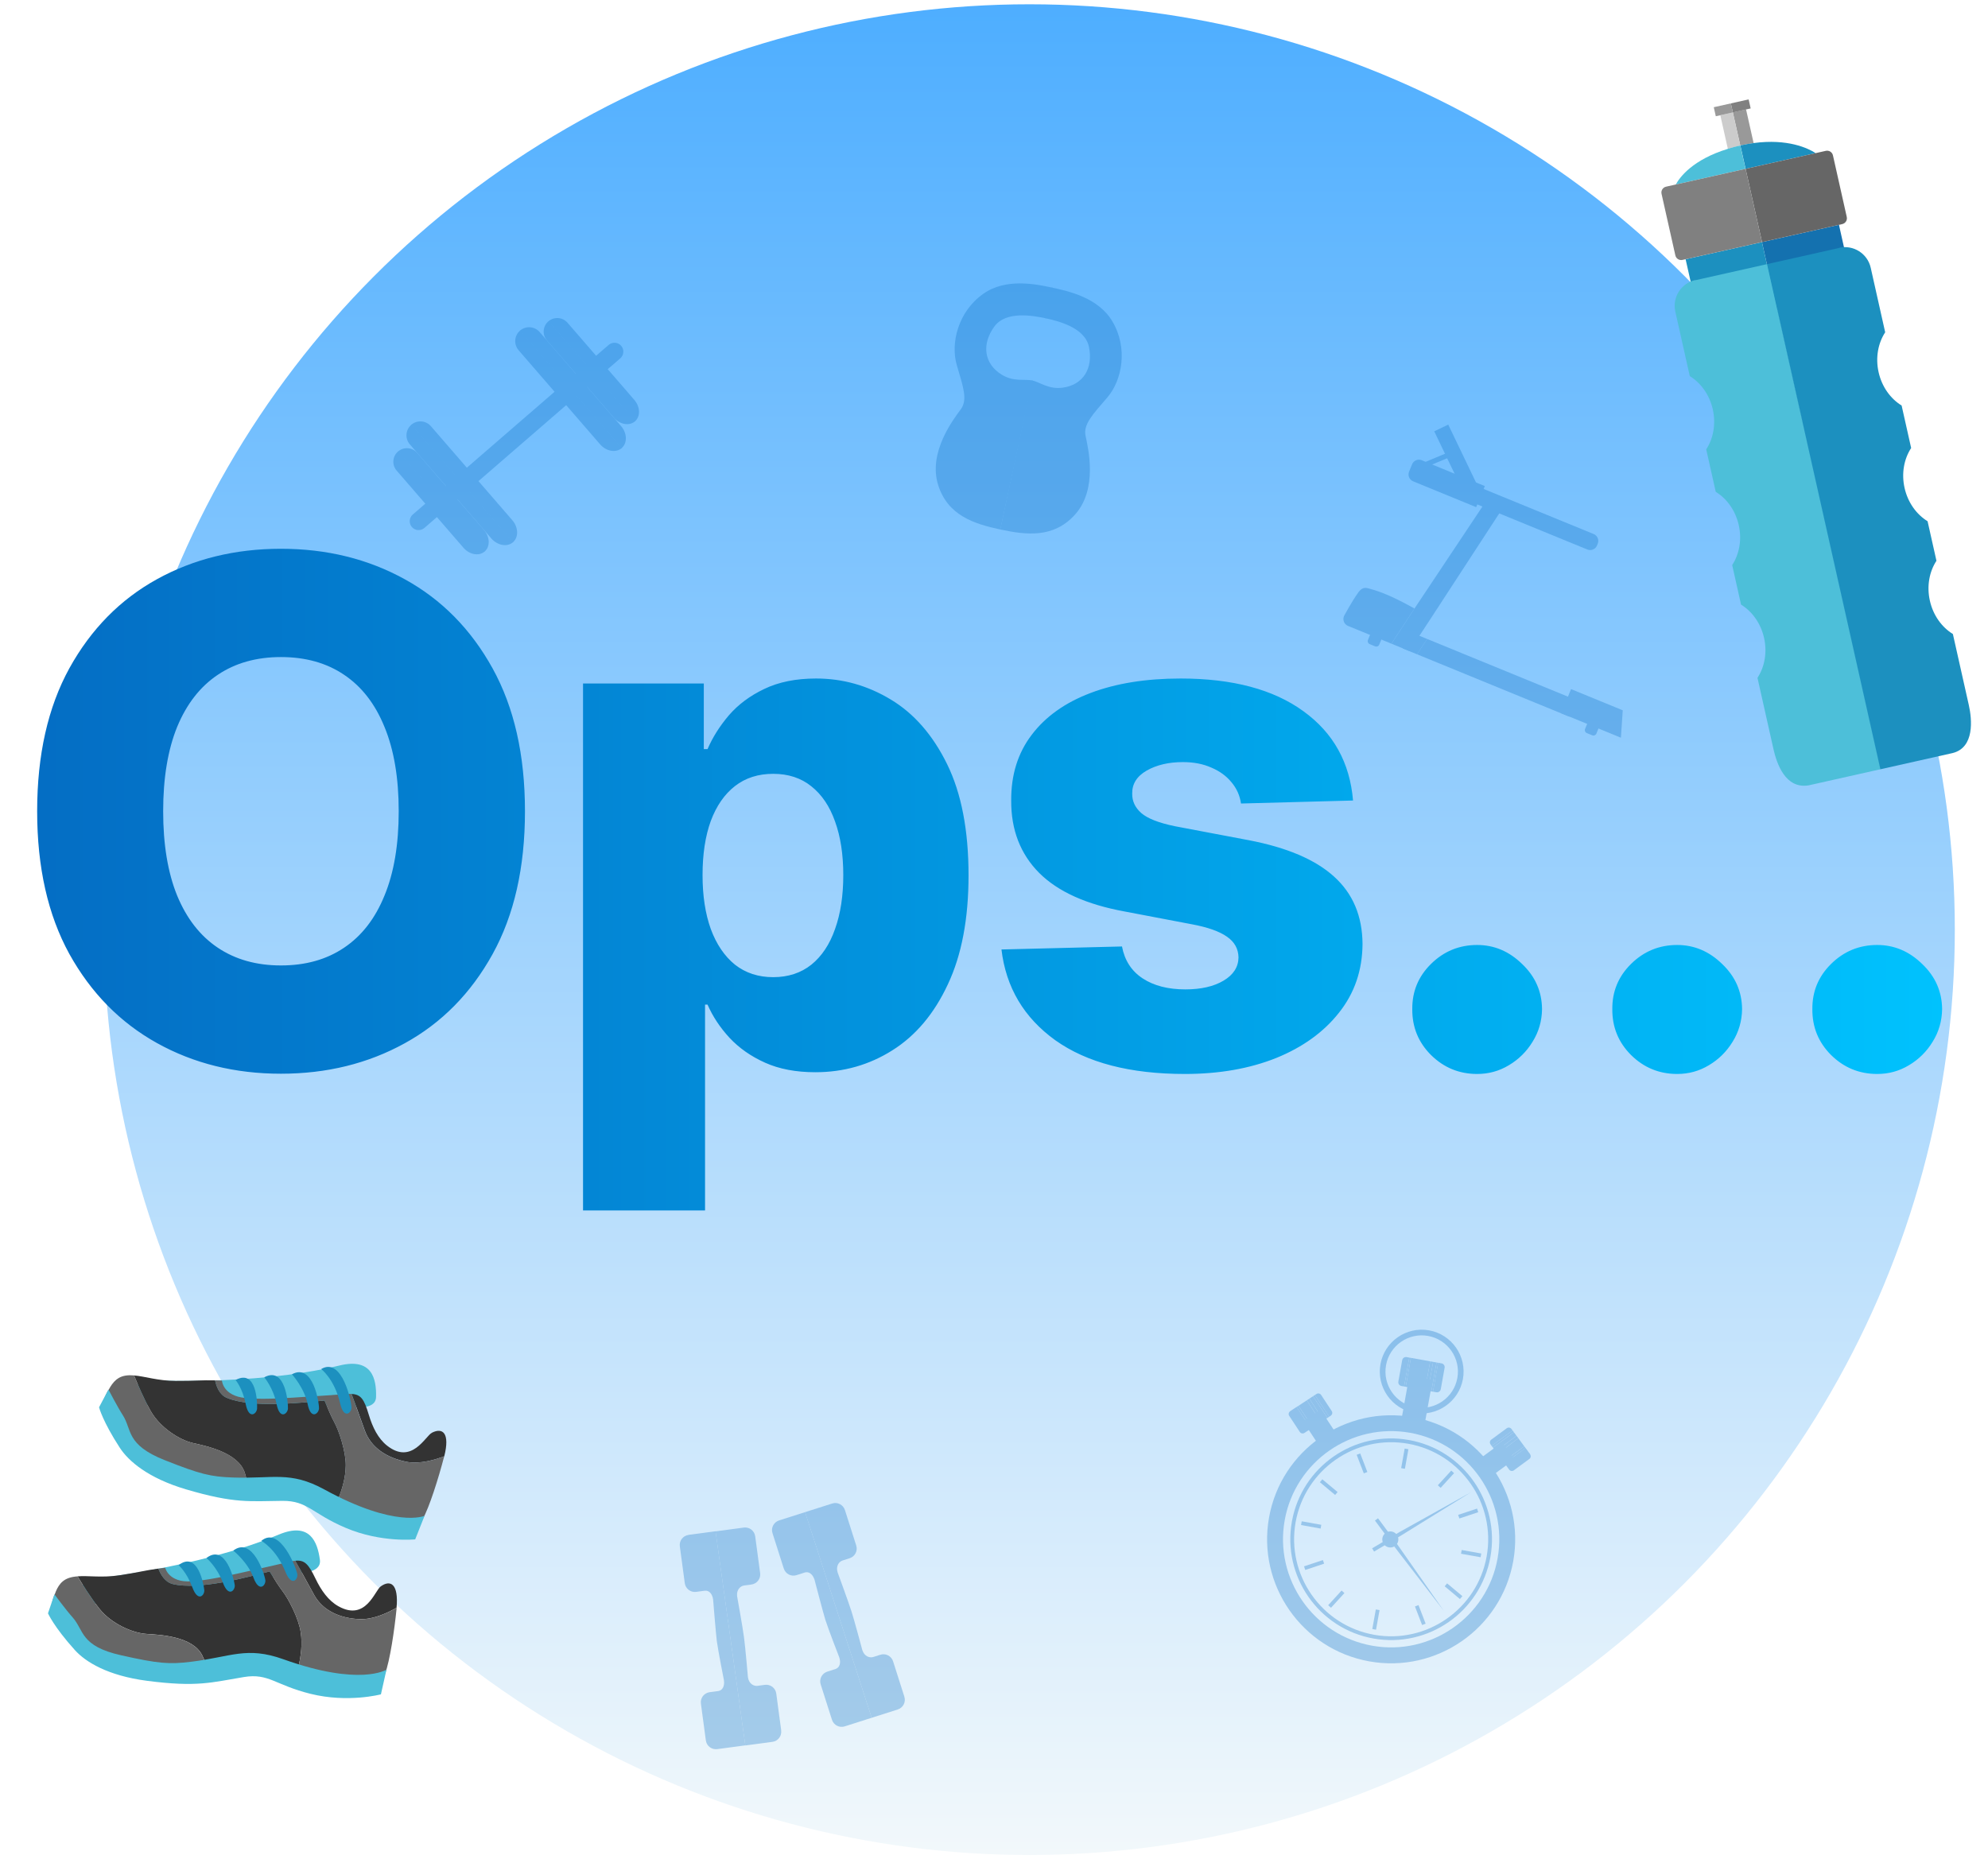 <svg width="232" height="217" viewBox="0 0 232 217" fill="none" xmlns="http://www.w3.org/2000/svg">
<circle cx="120.127" cy="108.5" r="108" fill="url(#paint0_linear_9702_94069)"/>
<g opacity="0.3">
<path d="M116.892 43.722C114.831 42.449 114.535 40.188 116.04 38.111C117.398 36.244 120.572 36.837 122.074 37.158L122.849 33.581C122.849 33.581 122.825 33.576 122.817 33.574C120.843 33.147 117.379 32.438 114.761 34.282C111.787 36.376 110.912 40.078 111.659 42.618C112.407 45.158 112.949 46.642 112.129 47.762C111.31 48.882 108.264 52.782 109.489 56.628C110.622 60.188 113.698 61.141 116.739 61.799L120.504 44.41C119.55 44.204 118.311 44.598 116.892 43.722Z" fill="#046CC3"/>
<path d="M124.002 45.248C126.404 44.932 127.601 42.991 127.08 40.48C126.608 38.22 123.469 37.459 121.968 37.136L122.729 33.555C122.729 33.555 122.752 33.56 122.76 33.562C124.736 33.982 128.186 34.756 129.817 37.512C131.671 40.642 130.95 44.377 129.227 46.387C127.503 48.397 126.4 49.528 126.688 50.885C126.976 52.243 128.155 57.049 125.459 60.054C122.966 62.837 119.77 62.444 116.726 61.797L120.425 44.393C121.38 44.596 122.348 45.465 124.002 45.248Z" fill="#046CC3"/>
</g>
<g opacity="0.3">
<path d="M72.492 40.359C72.866 40.791 72.819 41.446 72.387 41.82L49.528 61.617C49.095 61.991 48.441 61.944 48.066 61.512C47.692 61.08 47.739 60.425 48.171 60.05L71.031 40.254C71.463 39.88 72.118 39.926 72.492 40.359Z" fill="#046CC3"/>
<path d="M46.293 54.93L54.083 63.926C54.79 64.742 55.899 64.941 56.561 64.367L56.623 64.293L46.523 52.667L46.45 52.693C45.788 53.266 45.717 54.265 46.29 54.927L46.293 54.93Z" fill="#046CC3"/>
<path d="M46.453 52.696L56.56 64.367C57.223 63.794 57.184 62.668 56.477 61.852L48.687 52.856C48.114 52.194 47.115 52.122 46.453 52.696Z" fill="#046CC3"/>
<path d="M63.833 39.74L71.623 48.736C72.33 49.552 73.439 49.751 74.101 49.177L74.148 49.11L64.048 37.495L63.993 37.505C63.331 38.079 63.259 39.078 63.833 39.74Z" fill="#046CC3"/>
<path d="M63.993 37.506L74.101 49.177C74.763 48.604 74.725 47.478 74.018 46.662L66.228 37.666C65.654 37.004 64.655 36.932 63.993 37.506Z" fill="#046CC3"/>
<path d="M48.036 49.557L47.98 49.59C47.316 50.18 47.247 51.193 47.831 51.867L57.328 62.834C58.048 63.666 59.173 63.871 59.853 63.299L59.891 63.245L48.036 49.557Z" fill="#046CC3"/>
<path d="M47.992 49.574C47.992 49.574 47.983 49.581 47.977 49.587L59.85 63.296C59.85 63.296 59.859 63.288 59.865 63.283C60.542 62.697 60.504 61.54 59.778 60.702L50.286 49.741C49.699 49.064 48.672 48.99 47.995 49.577L47.992 49.574Z" fill="#046CC3"/>
<path d="M60.521 40.877L70.019 51.844C70.739 52.676 71.864 52.882 72.543 52.309L72.58 52.267L60.736 38.559L60.673 38.597C60.01 39.187 59.94 40.2 60.524 40.875L60.521 40.877Z" fill="#046CC3"/>
<path d="M60.683 38.584C60.683 38.584 60.674 38.591 60.668 38.597L72.54 52.306C72.54 52.306 72.549 52.298 72.555 52.293C73.233 51.707 73.194 50.55 72.469 49.712L62.976 38.751C62.39 38.074 61.363 38 60.685 38.587L60.683 38.584Z" fill="#046CC3"/>
</g>
<g opacity="0.3">
<path d="M90.918 177.45C90.297 177.651 89.949 178.315 90.15 178.935L91.468 183.07C91.669 183.69 92.332 184.039 92.953 183.838C92.953 183.838 93.68 183.602 93.924 183.527C94.401 183.39 94.831 183.717 95.047 184.345C95.08 184.473 96.097 188.353 96.329 189.085C96.684 190.193 97.944 193.435 97.944 193.435C98.155 194.086 97.989 194.623 97.513 194.79C97.27 194.872 96.541 195.1 96.541 195.1C95.921 195.301 95.572 195.965 95.773 196.585L97.091 200.72C97.292 201.34 97.956 201.689 98.576 201.488L101.728 200.484L93.956 176.483L90.925 177.448L90.918 177.45Z" fill="#046CC3"/>
<path d="M105.542 198.03L104.224 193.895C104.023 193.274 103.359 192.926 102.739 193.127C102.739 193.127 102.157 193.303 101.969 193.372C101.523 193.541 100.875 193.344 100.632 192.581C100.632 192.581 99.727 189.187 99.368 188.067C99.023 186.989 97.9 183.922 97.746 183.501C97.521 182.754 97.93 182.226 98.384 182.108C98.582 182.057 99.154 181.863 99.154 181.863C99.775 181.662 100.123 180.999 99.922 180.378L98.604 176.243C98.403 175.623 97.74 175.275 97.119 175.476L93.948 176.486L101.721 200.486L104.77 199.516C105.39 199.315 105.739 198.651 105.538 198.031L105.542 198.03Z" fill="#046CC3"/>
<path d="M80.353 179.143C79.704 179.231 79.249 179.824 79.337 180.473L79.914 184.772C80.002 185.421 80.595 185.876 81.243 185.788C81.243 185.788 82.003 185.681 82.255 185.654C82.746 185.6 83.116 186.001 83.218 186.654C83.227 186.785 83.555 190.783 83.653 191.541C83.809 192.698 84.484 196.107 84.484 196.107C84.574 196.789 84.323 197.286 83.823 197.364C83.571 197.404 82.811 197.498 82.811 197.498C82.163 197.587 81.707 198.18 81.796 198.828L82.372 203.128C82.46 203.776 83.053 204.231 83.702 204.143L86.982 203.703L83.51 178.714L80.358 179.133L80.353 179.143Z" fill="#046CC3"/>
<path d="M91.167 201.957L90.591 197.657C90.503 197.009 89.91 196.553 89.261 196.642C89.261 196.642 88.657 196.711 88.46 196.75C87.992 196.838 87.387 196.529 87.283 195.739C87.283 195.739 86.983 192.241 86.823 191.074C86.674 189.949 86.099 186.734 86.02 186.297C85.93 185.523 86.424 185.077 86.891 185.039C87.093 185.025 87.693 184.931 87.693 184.931C88.341 184.843 88.797 184.25 88.709 183.601L88.132 179.302C88.044 178.654 87.451 178.198 86.803 178.286L83.502 178.728L86.974 203.718L90.145 203.293C90.794 203.205 91.249 202.611 91.161 201.963L91.167 201.957Z" fill="#046CC3"/>
</g>
<g opacity="0.3">
<path d="M173.448 171.625C173.13 171.211 172.785 170.816 172.424 170.447L174.984 168.571C175.159 168.444 175.404 168.482 175.531 168.657L176.513 169.998C176.64 170.173 176.602 170.418 176.427 170.544L174.068 172.275C173.874 172.053 173.666 171.84 173.441 171.63L173.448 171.625Z" fill="#046CC3"/>
<path d="M173.944 168.567C173.817 168.393 173.855 168.148 174.03 168.021L175.843 166.69C176.018 166.564 176.263 166.602 176.389 166.777L176.521 166.958L174.069 168.748L173.942 168.579L173.944 168.567Z" fill="#046CC3"/>
<path d="M177.881 168.8L175.43 170.59L174.763 169.681L177.19 167.857L177.881 168.8Z" fill="#046CC3"/>
<path d="M178.563 169.73C178.69 169.904 178.652 170.149 178.477 170.276L176.664 171.607C176.489 171.733 176.244 171.695 176.118 171.52L175.582 170.787L178.033 168.997L178.565 169.718L178.563 169.73Z" fill="#046CC3"/>
<path d="M176.676 167.161L176.973 167.566L174.55 169.39L174.221 168.945L176.676 167.161Z" fill="#046CC3"/>
<path d="M178.037 169.009L175.581 170.792L175.431 170.589L177.882 168.799L178.037 169.009Z" fill="#046CC3"/>
<path d="M174.071 168.737L176.521 166.953L176.677 167.162L174.221 168.945L174.071 168.737Z" fill="#046CC3"/>
<path d="M177.191 167.857L174.763 169.68L174.551 169.391L176.974 167.566L177.191 167.857Z" fill="#046CC3"/>
<path d="M154.704 168.263C155.146 167.985 155.606 167.735 156.073 167.514L154.325 164.865C154.205 164.686 153.962 164.636 153.782 164.756L152.395 165.672C152.216 165.792 152.166 166.035 152.286 166.214L153.896 168.657C154.156 168.516 154.424 168.389 154.709 168.27L154.704 168.263Z" fill="#046CC3"/>
<path d="M160.27 191.231C153.886 190.086 149.619 183.961 150.765 177.571C151.911 171.182 158.036 166.92 164.425 168.066C170.815 169.212 175.077 175.337 173.93 181.726C172.784 188.116 166.66 192.378 160.27 191.231ZM164.347 168.502C158.201 167.4 152.304 171.504 151.201 177.649C150.099 183.795 154.203 189.693 160.348 190.795C166.494 191.897 172.392 187.794 173.494 181.648C174.596 175.502 170.493 169.605 164.347 168.502Z" fill="#046CC3"/>
<path d="M166.758 160.935L164.91 160.603C164.669 160.56 164.438 160.72 164.395 160.961L163.489 166.013C163.446 166.254 163.606 166.485 163.847 166.528L165.695 166.859C165.936 166.903 166.167 166.742 166.21 166.501L167.116 161.45C167.159 161.208 166.999 160.978 166.758 160.935Z" fill="#046CC3"/>
<path d="M164.902 165.406C157.05 163.997 149.509 169.24 148.099 177.098C146.69 184.956 151.934 192.491 159.792 193.901C167.649 195.31 175.185 190.067 176.595 182.209C178.004 174.351 172.76 166.815 164.902 165.406ZM174.77 181.876C173.542 188.725 166.969 193.298 160.12 192.07C153.271 190.841 148.698 184.268 149.926 177.42C151.155 170.571 157.727 165.997 164.576 167.226C171.425 168.454 175.998 175.027 174.77 181.876Z" fill="#046CC3"/>
<path d="M164.362 169.142L163.926 169.063L163.516 171.348L163.952 171.426L164.362 169.142Z" fill="#046CC3"/>
<path d="M160.994 187.919L160.558 187.841L160.148 190.125L160.584 190.204L160.994 187.919Z" fill="#046CC3"/>
<path d="M172.865 181.312L170.581 180.902L170.502 181.339L172.787 181.748L172.865 181.312Z" fill="#046CC3"/>
<path d="M154.195 177.963L151.911 177.553L151.832 177.99L154.117 178.4L154.195 177.963Z" fill="#046CC3"/>
<path d="M168.878 184.799L168.594 185.139L170.376 186.627L170.661 186.286L168.878 184.799Z" fill="#046CC3"/>
<path d="M154.315 172.651L154.031 172.992L155.813 174.479L156.097 174.139L154.315 172.651Z" fill="#046CC3"/>
<path d="M165.54 187.333L165.126 187.492L165.959 189.659L166.373 189.5L165.54 187.333Z" fill="#046CC3"/>
<path d="M158.738 169.633L158.324 169.792L159.157 171.959L159.571 171.8L158.738 169.633Z" fill="#046CC3"/>
<path d="M156.566 185.633L155 187.347L155.328 187.646L156.893 185.932L156.566 185.633Z" fill="#046CC3"/>
<path d="M169.362 171.635L167.796 173.349L168.124 173.648L169.689 171.934L169.362 171.635Z" fill="#046CC3"/>
<path d="M154.384 182.076L152.182 182.811L152.322 183.232L154.524 182.497L154.384 182.076Z" fill="#046CC3"/>
<path d="M172.37 176.068L170.168 176.803L170.309 177.224L172.51 176.489L172.37 176.068Z" fill="#046CC3"/>
<path d="M166.775 155.267C164.121 154.791 161.574 156.564 161.098 159.217C160.622 161.87 162.395 164.418 165.048 164.894C167.701 165.37 170.249 163.597 170.725 160.944C171.201 158.29 169.428 155.743 166.775 155.267ZM165.165 164.242C162.869 163.83 161.338 161.63 161.75 159.334C162.162 157.038 164.362 155.507 166.658 155.919C168.954 156.331 170.485 158.531 170.073 160.827C169.661 163.123 167.461 164.654 165.165 164.242Z" fill="#046CC3"/>
<path d="M162.602 180.354L160.457 177.465L160.815 177.201L163.01 180.164L168.497 188.007L162.602 180.354Z" fill="#046CC3"/>
<path d="M163.449 179.247L160.357 181.086L160.127 180.706L163.297 178.822L171.659 174.16L163.449 179.247Z" fill="#046CC3"/>
<path d="M163.174 179.837C163.083 180.347 162.595 180.687 162.084 180.595C161.574 180.504 161.234 180.015 161.326 179.505C161.418 178.995 161.906 178.655 162.416 178.747C162.926 178.838 163.266 179.326 163.174 179.837Z" fill="#046CC3"/>
<path d="M162.919 179.791C162.853 180.159 162.498 180.406 162.13 180.34C161.761 180.273 161.515 179.919 161.581 179.551C161.647 179.182 162.001 178.935 162.37 179.002C162.738 179.068 162.985 179.422 162.919 179.791Z" fill="#046CC3"/>
<path d="M167.644 159.015L167.247 158.944L166.642 162.317L167.039 162.388L167.644 159.015Z" fill="#046CC3"/>
<path d="M164.152 158.389C163.914 158.346 163.681 158.503 163.637 158.747L163.189 161.247C163.146 161.485 163.303 161.718 163.547 161.762L163.859 161.818L164.464 158.445L164.152 158.389Z" fill="#046CC3"/>
<path d="M166.902 158.882L164.657 158.479L164.051 161.853L166.297 162.255L166.902 158.882Z" fill="#046CC3"/>
<path d="M168.229 159.12L167.832 159.049L167.227 162.422L167.624 162.493C167.862 162.536 168.095 162.379 168.139 162.135L168.587 159.635C168.63 159.397 168.473 159.164 168.229 159.12Z" fill="#046CC3"/>
<path d="M164.657 158.479L164.464 158.445L163.859 161.818L164.052 161.853L164.657 158.479Z" fill="#046CC3"/>
<path d="M167.837 159.05L167.644 159.015L167.039 162.389L167.232 162.423L167.837 159.05Z" fill="#046CC3"/>
<path d="M167.247 158.944L166.901 158.882L166.296 162.255L166.642 162.317L167.247 158.944Z" fill="#046CC3"/>
<path d="M155.303 165.224C155.482 165.104 155.532 164.861 155.412 164.682L154.174 162.804C154.054 162.624 153.812 162.575 153.632 162.695L153.446 162.82L155.122 165.35L155.301 165.235L155.303 165.224Z" fill="#046CC3"/>
<path d="M151.532 164.074L153.208 166.605L154.15 165.984L152.507 163.43L151.532 164.074Z" fill="#046CC3"/>
<path d="M150.563 164.708C150.383 164.828 150.334 165.07 150.454 165.25L151.691 167.128C151.811 167.307 152.054 167.357 152.233 167.237L152.991 166.735L151.314 164.205L150.565 164.696L150.563 164.708Z" fill="#046CC3"/>
<path d="M153.229 162.956L152.811 163.232L154.448 165.785L154.912 165.482L153.229 162.956Z" fill="#046CC3"/>
<path d="M151.312 164.215L152.995 166.741L153.207 166.603L151.531 164.073L151.312 164.215Z" fill="#046CC3"/>
<path d="M155.125 165.339L153.442 162.813L153.229 162.957L154.912 165.482L155.125 165.339Z" fill="#046CC3"/>
<path d="M152.507 163.43L154.15 165.983L154.449 165.785L152.811 163.233L152.507 163.43Z" fill="#046CC3"/>
</g>
<g opacity="0.3">
<path d="M183.936 81.698L166.55 74.575L165.364 76.362L183.138 83.645L183.936 81.698Z" fill="#046CC3"/>
<path d="M164.667 73.803L164.195 74.457L163.695 75.678L165.364 76.362L166.551 74.575L164.667 73.803Z" fill="#046CC3"/>
<path d="M158.535 69.116C157.81 70.094 156.838 71.917 156.838 71.917C156.656 72.362 156.867 72.868 157.312 73.05L162.375 75.124L165.07 71.016C163.327 70.068 161.717 69.209 159.73 68.676C159.361 68.577 158.973 68.521 158.535 69.116Z" fill="#046CC3"/>
<path d="M173.532 58.32L165.073 71.021L162.379 75.126L164.478 75.986L166.909 72.279L175.243 59.492L173.532 58.32Z" fill="#046CC3"/>
<path d="M189.161 86.101L182.188 83.243L183.342 80.427L189.375 82.899L189.161 86.101Z" fill="#046CC3"/>
<path d="M167.812 54.883L185.982 62.328C186.426 62.51 186.638 63.016 186.456 63.46L186.374 63.66C186.192 64.104 185.686 64.316 185.242 64.134L167.072 56.689C166.628 56.507 166.416 56.001 166.598 55.556L166.68 55.357C166.862 54.913 167.368 54.701 167.812 54.883Z" fill="#046CC3"/>
<path d="M169.01 49.556L167.376 50.34L170.656 57.174L172.289 56.389L169.01 49.556Z" fill="#046CC3"/>
<path d="M168.798 52.886L166.204 53.971L166.429 54.51L169.023 53.424L168.798 52.886Z" fill="#046CC3"/>
<path d="M173.28 56.73L165.922 53.715C165.477 53.533 164.971 53.745 164.789 54.189L164.439 55.044C164.257 55.488 164.469 55.994 164.913 56.176L172.271 59.191L173.281 56.726L173.28 56.73Z" fill="#046CC3"/>
<path d="M161.422 73.135L160.782 72.872C160.594 72.795 160.379 72.885 160.302 73.073L159.638 74.695C159.561 74.883 159.65 75.098 159.839 75.175L160.479 75.437C160.667 75.514 160.882 75.424 160.959 75.236L161.623 73.615C161.7 73.427 161.61 73.212 161.422 73.135Z" fill="#046CC3"/>
<path d="M186.761 83.518L186.121 83.255C185.933 83.178 185.718 83.268 185.641 83.457L184.977 85.078C184.9 85.266 184.99 85.481 185.178 85.558L185.818 85.82C186.006 85.897 186.221 85.807 186.298 85.619L186.962 83.998C187.039 83.81 186.949 83.595 186.761 83.518Z" fill="#046CC3"/>
</g>
<path d="M16.367 161.05C16.367 161.05 29.419 161.849 39.615 159.371C43.453 158.436 43.937 160.958 43.886 163.036C43.845 164.718 41.035 164.138 41.035 164.138C41.035 164.138 18.491 164.366 16.625 163.928C14.751 163.494 16.372 161.052 16.372 161.052L16.367 161.05Z" fill="#4DBFD9"/>
<path d="M47.402 170.604C49.03 170.928 50.925 170.318 51.847 169.961C52.526 167.261 51.675 166.575 50.408 167.214C49.649 167.597 48.061 170.995 45.178 168.727C44.121 167.894 43.475 166.579 43.037 165.113C42.49 163.302 42.13 162.746 41.024 162.687C41.492 163.9 42.013 165.43 42.583 166.986C43.311 168.973 45.172 170.158 47.41 170.601L47.402 170.604Z" fill="#333333"/>
<path d="M38.792 176.306C38.792 176.306 40.328 173.785 40.353 171.026C40.365 169.384 39.556 166.952 38.983 165.924C38.667 165.353 38.215 164.296 37.877 163.458C35.156 163.726 29.36 164.356 26.471 163.144C25.602 162.78 25.25 161.814 25.1 161.102C23.443 161.064 22.791 161.179 20.484 161.167C18.41 161.157 16.927 160.632 15.644 160.53C16.013 161.438 16.783 163.254 17.572 164.665C18.674 166.62 20.959 168.069 22.518 168.418C24.078 168.766 27.801 169.534 28.564 171.89C28.945 173.074 28.88 173.971 28.721 174.567C28.882 174.566 29.038 174.564 29.185 174.551C35.389 174.129 36.392 175.747 39.912 176.932C44.388 178.438 47.22 179.55 48.787 178.042C45.424 177.862 38.797 176.308 38.797 176.308L38.792 176.306Z" fill="#333333"/>
<path d="M51.823 170.055C51.836 170.021 51.836 169.989 51.847 169.961C50.93 170.32 49.029 170.928 47.402 170.604C45.164 170.161 43.309 168.979 42.575 166.99C42.003 165.439 41.481 163.908 41.016 162.691C40.807 162.679 40.573 162.683 40.306 162.706C39.329 162.776 38.446 162.838 37.648 162.896C31.919 163.294 30.402 163.324 28.671 163.166C26.003 162.927 25.902 161.131 25.902 161.131C25.605 161.116 25.343 161.109 25.095 161.1C25.244 161.812 25.597 162.778 26.466 163.143C29.354 164.354 35.15 163.725 37.871 163.456C38.21 164.294 38.661 165.351 38.977 165.922C39.548 166.956 40.363 169.391 40.347 171.024C40.323 173.784 38.786 176.305 38.786 176.305C38.786 176.305 45.415 177.852 48.776 178.038C48.974 177.846 49.157 177.614 49.315 177.329C50.112 175.909 51.175 172.515 51.815 170.058L51.823 170.055Z" fill="#666666"/>
<path d="M22.521 168.413C20.961 168.065 18.677 166.615 17.574 164.66C16.78 163.247 16.01 161.431 15.646 160.525C15.302 160.498 14.973 160.497 14.649 160.549C13.457 160.74 12.985 161.65 12.529 162.457C11.588 164.129 12.041 165.865 14.034 168.129C17.482 172.048 24.904 174.588 28.729 174.564C28.888 173.969 28.953 173.072 28.572 171.887C27.811 169.526 24.086 168.763 22.526 168.415L22.521 168.413Z" fill="#666666"/>
<path d="M12.655 162.172C12.655 162.172 13.682 164.155 14.328 165.161C15.425 166.868 14.67 168.608 19.215 170.413C23.386 172.069 24.587 172.346 27.132 172.44C31.846 172.614 33.845 171.645 37.843 173.833C46.18 178.396 49.543 176.917 49.543 176.917L48.454 179.66C48.454 179.66 44.498 180.078 40.354 178.323C36.413 176.655 35.907 175.15 32.976 175.167C29.181 175.197 27.428 175.514 21.708 173.824C17.306 172.521 15 170.54 13.979 168.966C11.978 165.893 11.559 164.248 11.559 164.248L12.653 162.178L12.655 162.172Z" fill="#4DBFD9"/>
<path d="M27.491 161.064C27.491 161.064 28.3 161.985 28.674 163.871C29.049 165.756 29.964 164.996 30.002 164.398C30.034 163.797 29.982 159.716 27.491 161.064Z" fill="#1C90BF"/>
<path d="M30.84 160.747C30.84 160.747 31.902 161.989 32.277 163.874C32.652 165.76 33.567 165 33.604 164.401C33.636 163.801 33.331 159.4 30.84 160.747Z" fill="#1C90BF"/>
<path d="M34.067 160.39C34.067 160.39 35.52 161.98 35.9 163.868C36.275 165.753 37.19 164.993 37.227 164.395C37.26 163.794 36.563 159.044 34.072 160.392L34.067 160.39Z" fill="#1C90BF"/>
<path d="M37.478 159.782C37.478 159.782 39.034 160.935 39.694 163.793C40.13 165.67 40.984 164.918 41.021 164.32C41.053 163.719 39.946 158.315 37.483 159.784L37.478 159.782Z" fill="#1C90BF"/>
<path d="M9.842 184.391C9.842 184.391 22.856 183.142 32.544 179.1C36.189 177.578 37.058 179.989 37.332 182.047C37.553 183.717 34.687 183.586 34.687 183.586C34.687 183.586 12.457 187.334 10.543 187.194C8.63 187.054 9.842 184.391 9.842 184.391Z" fill="#4DBFD9"/>
<path d="M41.993 188.972C43.652 189.037 45.43 188.136 46.279 187.64C46.529 184.866 45.58 184.328 44.426 185.155C43.733 185.648 42.699 189.259 39.497 187.471C38.323 186.818 37.477 185.617 36.817 184.238C35.995 182.536 35.551 182.044 34.454 182.157C35.105 183.281 35.861 184.71 36.667 186.16C37.701 188.01 39.715 188.888 41.999 188.975L41.993 188.972Z" fill="#333333"/>
<path d="M34.378 195.956C34.378 195.956 35.501 193.226 35.094 190.495C34.853 188.875 33.672 186.599 32.945 185.664C32.543 185.15 31.936 184.173 31.469 183.4C28.824 184.093 23.195 185.621 20.155 184.872C19.244 184.646 18.741 183.749 18.481 183.071C16.836 183.296 16.208 183.512 13.93 183.853C11.877 184.161 10.331 183.876 9.052 183.975C9.558 184.815 10.598 186.487 11.604 187.758C12.997 189.518 15.483 190.59 17.075 190.693C18.668 190.795 22.466 190.968 23.59 193.176C24.157 194.286 24.228 195.179 24.165 195.793C24.325 195.766 24.478 195.737 24.619 195.709C30.681 194.326 31.924 195.763 35.584 196.383C40.241 197.173 43.214 197.831 44.524 196.092C41.177 196.441 34.383 195.945 34.383 195.945L34.378 195.956Z" fill="#333333"/>
<path d="M46.278 187.744C46.28 187.706 46.283 187.681 46.285 187.643C45.436 188.139 43.653 189.038 41.999 188.976C39.716 188.889 37.701 188.011 36.667 186.161C35.859 184.717 35.103 183.287 34.454 182.158C34.246 182.179 34.016 182.223 33.754 182.28C32.801 182.502 31.94 182.702 31.158 182.883C25.559 184.171 24.072 184.439 22.334 184.556C19.667 184.737 19.281 182.976 19.281 182.976C18.985 183.007 18.724 183.045 18.479 183.077C18.74 183.755 19.242 184.652 20.153 184.878C23.195 185.621 28.825 184.093 31.467 183.406C31.935 184.179 32.541 185.155 32.943 185.67C33.672 186.599 34.853 188.875 35.093 190.5C35.499 193.231 34.377 195.962 34.377 195.962C34.377 195.962 41.165 196.456 44.518 196.109C44.685 195.885 44.832 195.627 44.946 195.323C45.507 193.797 46.029 190.272 46.281 187.752L46.278 187.744Z" fill="#666666"/>
<path d="M17.073 190.696C15.48 190.593 12.994 189.522 11.602 187.762C10.596 186.491 9.55 184.817 9.05 183.979C8.704 184.003 8.38 184.055 8.068 184.157C6.924 184.536 6.598 185.504 6.271 186.375C5.602 188.175 6.319 189.815 8.639 191.744C12.655 195.075 20.382 196.426 24.161 195.803C24.224 195.188 24.153 194.295 23.586 193.186C22.464 190.971 18.671 190.801 17.071 190.702L17.073 190.696Z" fill="#666666"/>
<path d="M6.357 186.08C6.357 186.08 7.682 187.879 8.478 188.769C9.825 190.285 9.355 192.119 14.128 193.188C18.508 194.172 19.741 194.255 22.262 193.952C26.948 193.385 28.77 192.114 33.066 193.652C42.013 196.856 45.101 194.867 45.101 194.867L44.454 197.748C44.454 197.748 40.618 198.775 36.246 197.691C32.096 196.663 31.358 195.253 28.464 195.73C24.719 196.348 23.038 196.939 17.122 196.165C12.571 195.565 9.983 193.97 8.729 192.574C6.274 189.85 5.601 188.292 5.601 188.292L6.353 186.072L6.357 186.08Z" fill="#4DBFD9"/>
<path d="M20.836 182.669C20.836 182.669 21.778 183.449 22.448 185.258C23.112 187.065 23.899 186.17 23.84 185.572C23.781 184.974 23.088 180.948 20.841 182.671L20.836 182.669Z" fill="#1C90BF"/>
<path d="M24.093 181.832C24.093 181.832 25.337 182.894 26.003 184.695C26.667 186.502 27.455 185.607 27.396 185.009C27.336 184.411 26.345 180.112 24.093 181.832Z" fill="#1C90BF"/>
<path d="M27.224 180.971C27.224 180.971 28.912 182.312 29.576 184.119C30.24 185.926 31.028 185.031 30.968 184.433C30.909 183.835 29.476 179.25 27.224 180.971Z" fill="#1C90BF"/>
<path d="M30.494 179.836C30.494 179.836 32.211 180.73 33.309 183.445C34.027 185.228 34.76 184.357 34.701 183.759C34.642 183.161 32.695 177.998 30.494 179.836Z" fill="#1C90BF"/>
<path d="M214.606 26.239L205.619 28.255L207.386 36.13L216.372 34.114L214.606 26.239Z" fill="#1471AF"/>
<path d="M203.089 16.975C203.089 16.975 203.119 16.969 203.128 16.966C203.665 16.846 204.159 16.766 204.646 16.698L203.764 12.765L202.223 13.111L203.089 16.975Z" fill="#999999"/>
<path d="M201.988 12.067L202.146 12.77L202.225 13.121L203.776 12.773L204.303 12.655L204.067 11.601L201.988 12.067Z" fill="#808080"/>
<path d="M204.656 16.696C204.169 16.764 203.675 16.844 203.138 16.964C203.128 16.967 203.109 16.971 203.099 16.973L203.712 19.705L211.889 17.871C211.002 17.301 208.636 16.162 204.656 16.696Z" fill="#1C90BF"/>
<path d="M213.069 17.606L203.712 19.705L205.629 28.253L214.987 26.154C215.367 26.069 215.602 25.698 215.517 25.318L213.906 18.136C213.82 17.756 213.45 17.521 213.069 17.606Z" fill="#666666"/>
<path d="M205.619 28.255L196.711 30.253L198.477 38.128L207.386 36.129L205.619 28.255Z" fill="#1C90BF"/>
<path d="M202.225 13.121L200.761 13.45L201.641 17.372C202.091 17.23 202.574 17.101 203.091 16.985L202.225 13.121Z" fill="#CCCCCC"/>
<path d="M199.998 12.514L200.234 13.568L200.761 13.449L202.225 13.121L202.146 12.77L201.988 12.067L199.998 12.514Z" fill="#999999"/>
<path d="M201.641 17.372C197.556 18.626 196.044 20.657 195.564 21.533L203.702 19.707L203.089 16.975C202.572 17.091 202.091 17.23 201.639 17.362L201.641 17.372Z" fill="#4DBFD9"/>
<path d="M195.564 21.533L194.432 21.787C194.052 21.872 193.817 22.242 193.903 22.623L195.514 29.805C195.599 30.185 195.969 30.42 196.35 30.334L205.629 28.253L203.712 19.705L195.574 21.531L195.564 21.533Z" fill="#808080"/>
<path d="M197.84 32.685C196.182 33.057 195.137 34.706 195.509 36.364L197.199 43.897C198.483 44.685 199.5 46.066 199.885 47.784C200.27 49.501 199.94 51.184 199.116 52.445L200.228 57.402C201.512 58.19 202.529 59.571 202.914 61.288C203.299 63.005 202.97 64.688 202.146 65.949L203.181 70.565C204.464 71.353 205.481 72.734 205.867 74.451C206.252 76.168 205.922 77.851 205.098 79.112L206.961 87.416C207.333 89.075 208.331 92.11 211.069 91.659L219.49 89.771L206.266 30.816L197.845 32.705L197.84 32.685Z" fill="#4DBFD9"/>
<path d="M214.633 28.918C216.292 28.546 217.941 29.591 218.313 31.249L220.002 38.782C219.178 40.043 218.849 41.726 219.234 43.444C219.619 45.161 220.636 46.542 221.92 47.33L223.032 52.287C222.208 53.548 221.878 55.231 222.263 56.948C222.648 58.665 223.665 60.046 224.949 60.834L225.984 65.45C225.16 66.71 224.831 68.394 225.216 70.111C225.601 71.828 226.618 73.209 227.902 73.997L229.764 82.301C230.136 83.96 230.454 87.25 227.862 87.893L219.441 89.782L206.217 30.827L214.638 28.938L214.633 28.918Z" fill="#1C90BF"/>
<path d="M61.264 94.682C61.264 101.243 60.003 106.805 57.479 111.367C54.955 115.929 51.539 119.394 47.229 121.763C42.939 124.131 38.124 125.315 32.786 125.315C27.428 125.315 22.604 124.121 18.313 121.734C14.023 119.346 10.616 115.881 8.093 111.338C5.588 106.776 4.336 101.224 4.336 94.682C4.336 88.12 5.588 82.558 8.093 77.996C10.616 73.434 14.023 69.969 18.313 67.601C22.604 65.233 27.428 64.048 32.786 64.048C38.124 64.048 42.939 65.233 47.229 67.601C51.539 69.969 54.955 73.434 57.479 77.996C60.003 82.558 61.264 88.12 61.264 94.682ZM46.53 94.682C46.53 90.799 45.977 87.519 44.87 84.84C43.783 82.16 42.211 80.132 40.153 78.754C38.115 77.375 35.659 76.686 32.786 76.686C29.932 76.686 27.476 77.375 25.419 78.754C23.361 80.132 21.779 82.16 20.672 84.84C19.585 87.519 19.041 90.799 19.041 94.682C19.041 98.564 19.585 101.845 20.672 104.524C21.779 107.203 23.361 109.232 25.419 110.61C27.476 111.988 29.932 112.678 32.786 112.678C35.659 112.678 38.115 111.988 40.153 110.61C42.211 109.232 43.783 107.203 44.87 104.524C45.977 101.845 46.53 98.564 46.53 94.682ZM68.04 141.273V79.773H82.134V87.431H82.57C83.153 86.072 83.978 84.762 85.046 83.5C86.133 82.238 87.511 81.209 89.18 80.413C90.869 79.598 92.888 79.19 95.237 79.19C98.343 79.19 101.246 80.006 103.944 81.636C106.662 83.267 108.855 85.781 110.525 89.178C112.194 92.576 113.029 96.905 113.029 102.165C113.029 107.232 112.224 111.474 110.612 114.891C109.02 118.307 106.866 120.87 104.148 122.578C101.449 124.286 98.45 125.141 95.15 125.141C92.898 125.141 90.947 124.772 89.297 124.034C87.647 123.296 86.259 122.326 85.133 121.122C84.026 119.919 83.172 118.628 82.57 117.249H82.279V141.273H68.04ZM81.988 102.136C81.988 104.544 82.308 106.64 82.949 108.426C83.609 110.212 84.551 111.6 85.774 112.59C87.016 113.561 88.501 114.046 90.229 114.046C91.976 114.046 93.461 113.561 94.684 112.59C95.907 111.6 96.829 110.212 97.45 108.426C98.091 106.64 98.411 104.544 98.411 102.136C98.411 99.729 98.091 97.642 97.45 95.876C96.829 94.109 95.907 92.74 94.684 91.77C93.481 90.799 91.995 90.314 90.229 90.314C88.482 90.314 86.997 90.79 85.774 91.741C84.551 92.692 83.609 94.051 82.949 95.817C82.308 97.584 81.988 99.69 81.988 102.136ZM157.9 93.43L144.826 93.779C144.69 92.847 144.321 92.022 143.719 91.304C143.117 90.566 142.331 89.994 141.36 89.586C140.409 89.159 139.303 88.945 138.041 88.945C136.391 88.945 134.983 89.275 133.818 89.935C132.673 90.595 132.11 91.488 132.129 92.614C132.11 93.488 132.46 94.245 133.178 94.886C133.915 95.526 135.226 96.041 137.109 96.429L145.728 98.06C150.193 98.914 153.513 100.331 155.687 102.311C157.881 104.291 158.987 106.912 159.007 110.173C158.987 113.241 158.075 115.91 156.269 118.181C154.483 120.452 152.037 122.219 148.931 123.481C145.825 124.723 142.273 125.344 138.274 125.344C131.887 125.344 126.849 124.034 123.161 121.413C119.492 118.773 117.395 115.24 116.871 110.814L130.936 110.464C131.246 112.095 132.052 113.338 133.352 114.192C134.653 115.046 136.313 115.473 138.332 115.473C140.157 115.473 141.642 115.133 142.787 114.454C143.933 113.774 144.515 112.872 144.534 111.746C144.515 110.736 144.068 109.931 143.195 109.329C142.321 108.708 140.953 108.222 139.089 107.873L131.285 106.388C126.801 105.572 123.462 104.068 121.268 101.874C119.074 99.661 117.987 96.846 118.007 93.43C117.987 90.44 118.783 87.887 120.394 85.771C122.006 83.636 124.296 82.005 127.267 80.879C130.237 79.753 133.741 79.19 137.779 79.19C143.835 79.19 148.611 80.462 152.105 83.005C155.6 85.529 157.531 89.004 157.9 93.43ZM172.385 125.344C170.288 125.344 168.493 124.607 166.998 123.131C165.522 121.656 164.794 119.87 164.814 117.773C164.794 115.716 165.522 113.959 166.998 112.503C168.493 111.027 170.288 110.29 172.385 110.29C174.365 110.29 176.112 111.027 177.626 112.503C179.16 113.959 179.937 115.716 179.956 117.773C179.937 119.171 179.568 120.443 178.849 121.588C178.151 122.733 177.228 123.646 176.083 124.325C174.957 125.005 173.724 125.344 172.385 125.344ZM195.729 125.344C193.633 125.344 191.837 124.607 190.342 123.131C188.867 121.656 188.139 119.87 188.158 117.773C188.139 115.716 188.867 113.959 190.342 112.503C191.837 111.027 193.633 110.29 195.729 110.29C197.709 110.29 199.457 111.027 200.971 112.503C202.504 113.959 203.281 115.716 203.3 117.773C203.281 119.171 202.912 120.443 202.194 121.588C201.495 122.733 200.573 123.646 199.427 124.325C198.301 125.005 197.069 125.344 195.729 125.344ZM219.074 125.344C216.977 125.344 215.181 124.607 213.687 123.131C212.211 121.656 211.483 119.87 211.503 117.773C211.483 115.716 212.211 113.959 213.687 112.503C215.181 111.027 216.977 110.29 219.074 110.29C221.054 110.29 222.801 111.027 224.315 112.503C225.849 113.959 226.625 115.716 226.645 117.773C226.625 119.171 226.256 120.443 225.538 121.588C224.839 122.733 223.917 123.646 222.772 124.325C221.646 125.005 220.413 125.344 219.074 125.344Z" fill="url(#paint1_linear_9702_94069)"/>
<defs>
<linearGradient id="paint0_linear_9702_94069" x1="120.127" y1="0.5" x2="120.127" y2="216.5" gradientUnits="userSpaceOnUse">
<stop stop-color="#4EAEFF"/>
<stop offset="1" stop-color="#F2F8FB"/>
</linearGradient>
<linearGradient id="paint1_linear_9702_94069" x1="-1.00964e-06" y1="94.777" x2="232" y2="94.777" gradientUnits="userSpaceOnUse">
<stop stop-color="#046CC3"/>
<stop offset="1" stop-color="#00C4FF"/>
</linearGradient>
</defs>
</svg>
